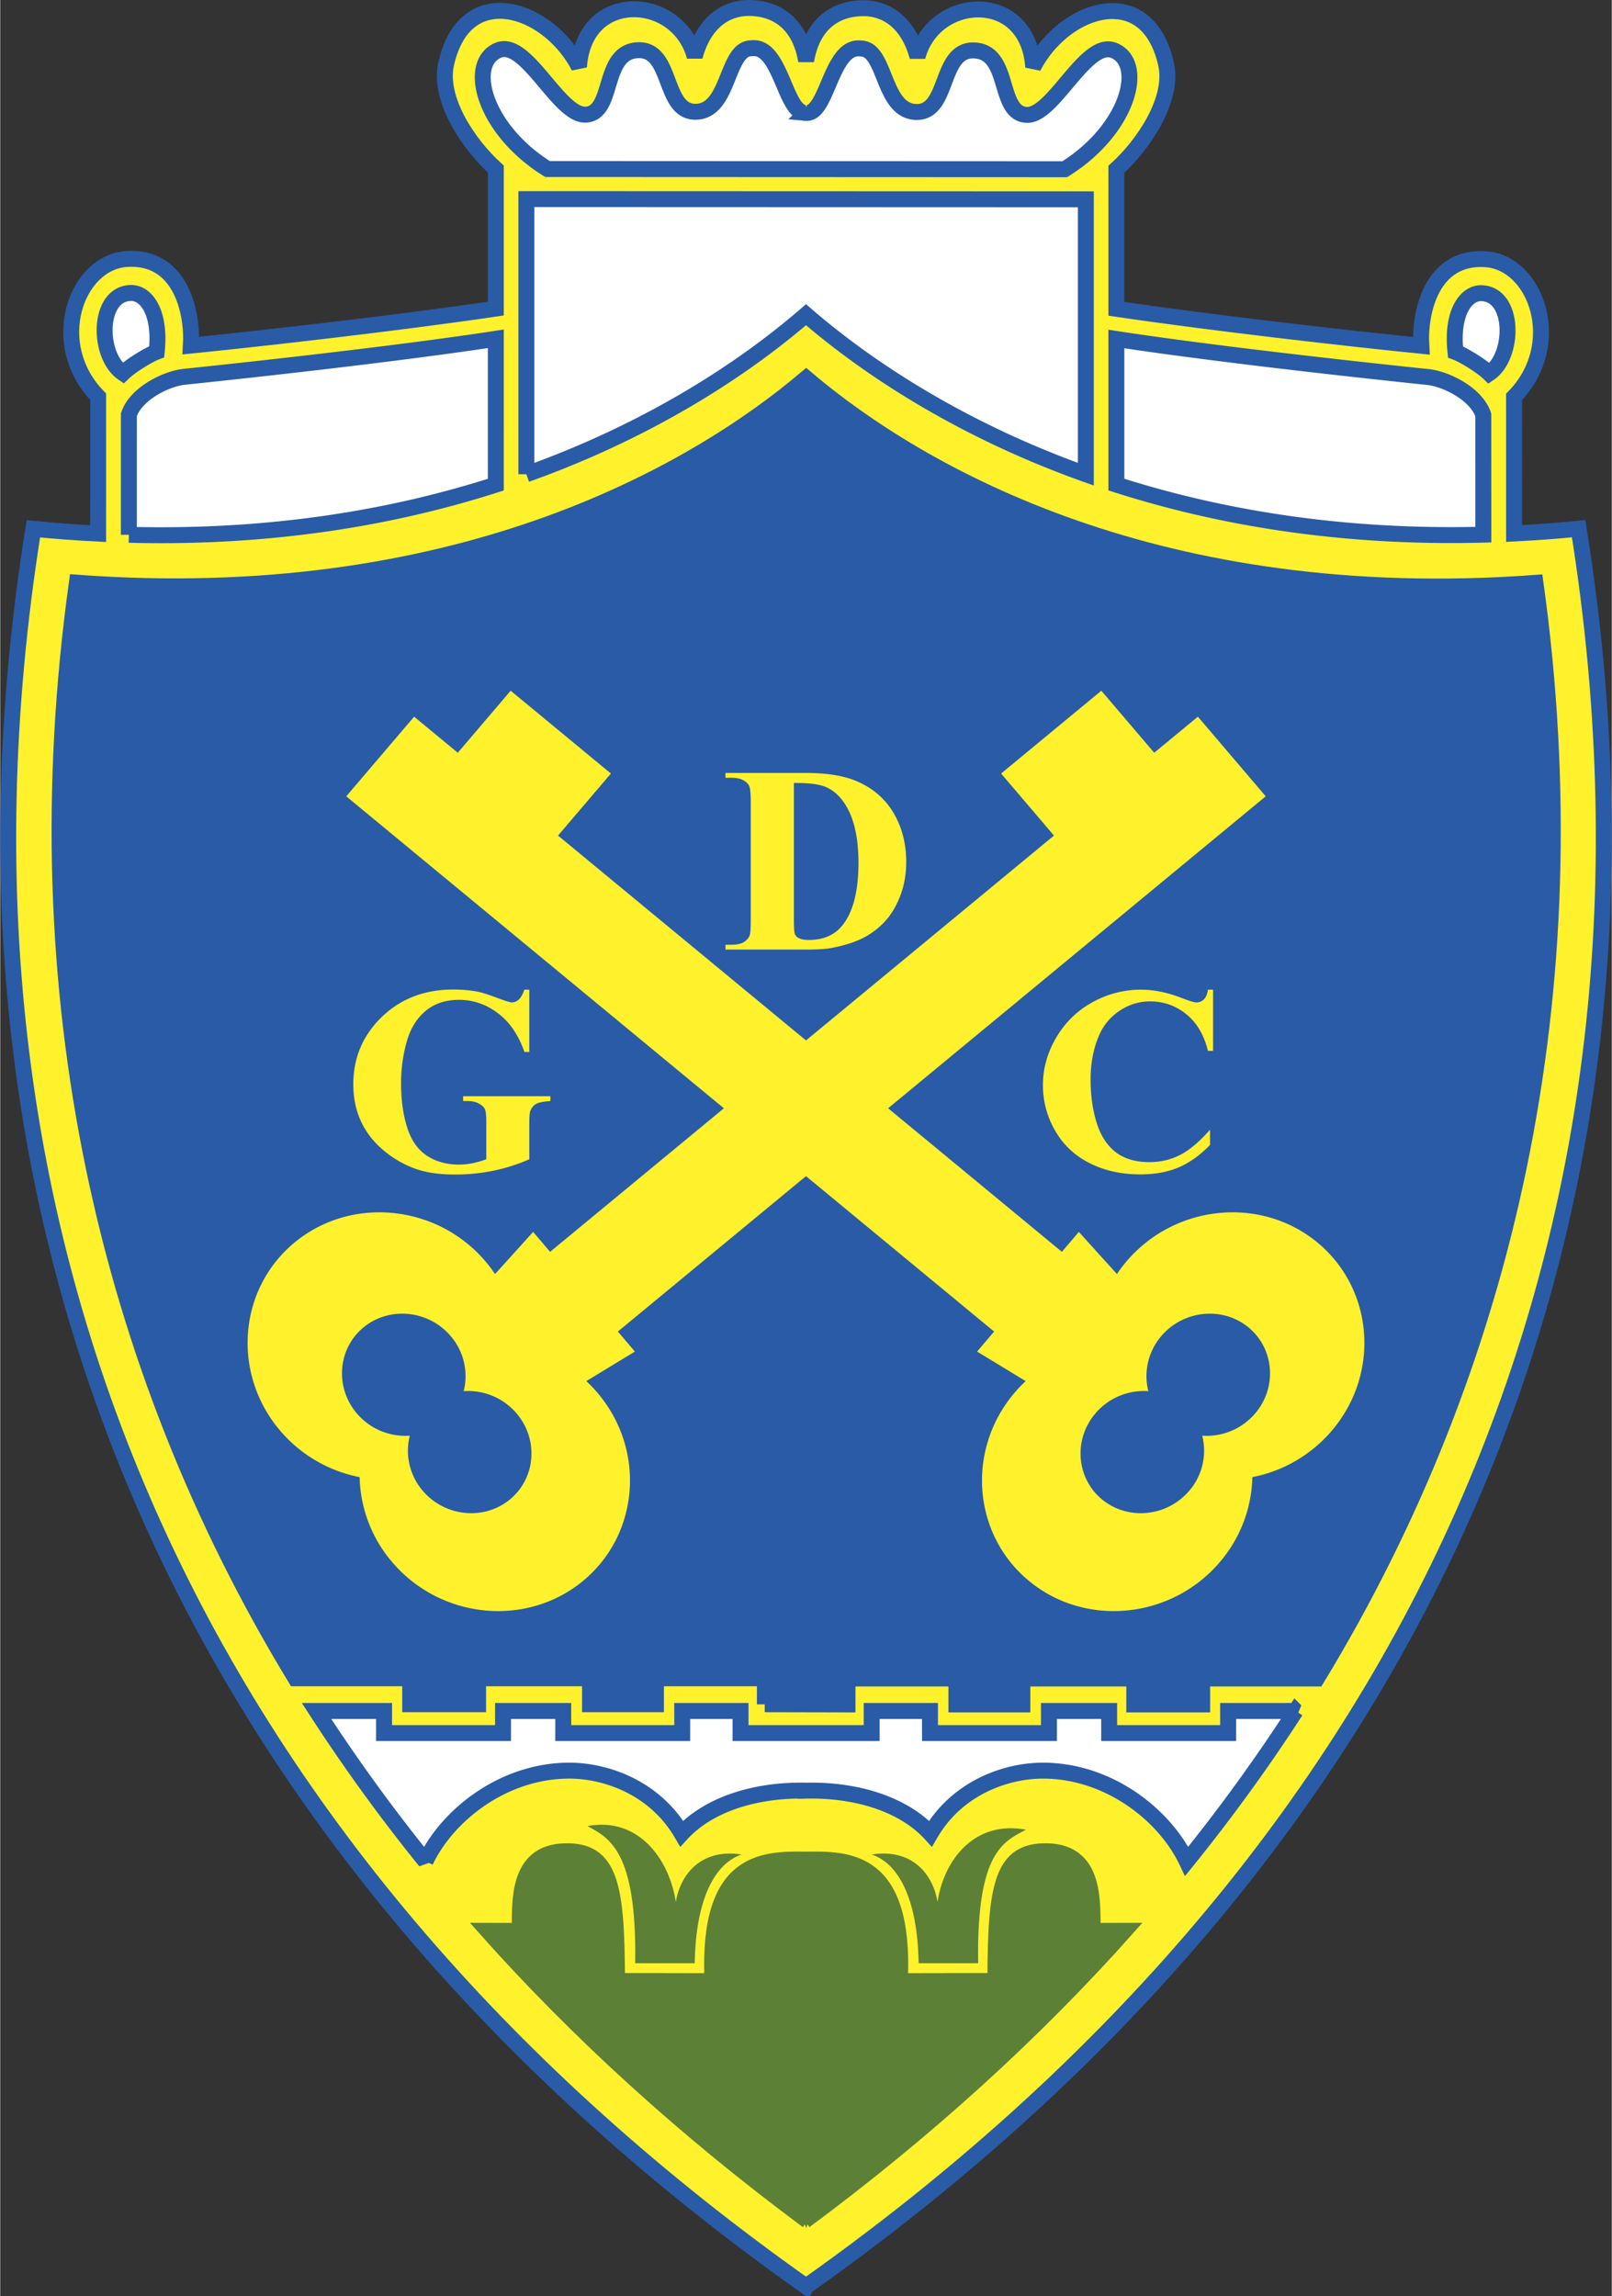 <svg xmlns="http://www.w3.org/2000/svg" width="1755" height="2500" viewBox="0 0 153.592 218.854"><rect x="0" y="0" width="153.592" height="218.854" fill="#333333" stroke="none"/><path d="M76.797 217.924C20.629 178.252-8.057 120.48 3.16 50.404c2.098.207 4.153.356 6.17.457l.002-13.05c-4.899-5.031-2.112-12.808 2.71-13.127 5.133-.341 6.325 5.015 6.13 8.254 6.415-.644 19.66-2.135 29.062-3.526V16.114C44.64 13.767 41.733 9.462 42.5 6.076c.796-3.511 2.758-4.977 4.959-5.042 2.83-.083 6.055 2.151 7.699 5.339.261-3.759 2.65-5.459 5.169-5.492s5.081 1.601 5.863 4.514C67.091 2.053 69.231.748 71.355.76c2.731.014 4.881 1.568 5.452 5.046.569-3.457 2.719-5.013 5.449-5.026 2.124-.011 4.265 1.293 5.165 4.635.782-2.913 3.344-4.547 5.863-4.514 2.519.033 4.907 1.735 5.169 5.493 1.645-3.188 4.868-5.421 7.698-5.338 2.201.064 4.164 1.53 4.959 5.04.767 3.387-2.141 7.69-4.734 10.04v13.297c9.402 1.391 22.646 2.883 29.062 3.527-.194-3.24.997-8.596 6.131-8.255 4.822.319 7.608 8.095 2.71 13.128l.002 13.016c2.011-.1 4.061-.25 6.152-.457 11.216 70.077-17.471 127.848-73.636 167.532z" fill="#fff22d" stroke="#295ba7" stroke-width="1.519" stroke-miterlimit="2.613"/><path d="M76.806 10.76c2.027.184 2.365-6.482 5.188-6.138 2.433-.037 2.062 5.879 5.228 6.049 3.26.176 2.239-5.931 5.55-5.865 3.592.071 2.224 6.036 5.061 6.145 2.569.099 5.662-7.271 8.337-6.131 2.988 1.274 1.346 7.534-4.718 11.312l-49.293-.022c-6.063-3.776-7.706-10.036-4.716-11.312 2.673-1.141 5.767 6.229 8.335 6.131 2.837-.109 1.47-6.073 5.062-6.145 3.31-.066 2.289 6.041 5.55 5.866 3.164-.171 2.794-6.087 5.227-6.05 2.822-.344 3.16 6.324 5.189 6.16zm29.57 35.427c9.754 3.126 21.412 5.125 34.975 4.773l-.004-11.409c-.666-2.027-3.586-3.441-5.277-3.616-7.419-.772-20.874-2.272-29.694-3.624v13.876zm-56.232-.984c11.999-4.283 20.879-10.212 26.653-15.207 5.774 4.992 14.661 10.92 26.668 15.204V18.997l-53.321-.02v26.226zm-37.885 5.77c13.563.35 25.221-1.651 34.974-4.78l.001-13.901c-8.82 1.351-22.276 2.852-29.694 3.622-1.691.177-4.611 1.589-5.278 3.618l-.003 11.441zm-.556-15.407c-2.432-1.639-2.467-7.559.741-7.643 1.437-.038 2.878 1.811 2.47 5.603-.744.272-2.468 1.319-3.211 2.04zm130.203.021c2.432-1.64 2.467-7.56-.74-7.643-1.437-.037-2.878 1.81-2.471 5.602.744.272 2.468 1.318 3.211 2.041zm-65.1 135.087c-4.553-.109-9.167 1.173-11.856 4.093-2.55-4.369-7.169-5.98-10.644-6.001-6.29-.036-11.677 4.206-13.778 8.639a168.075 168.075 0 0 1-10.384-14.328h6.437v2.108H47.92v-2.108l5.741.001v2.107h11.338v-2.107h5.557v2.107h12.5v-2.107h5.557v2.107H99.95v-2.107l5.739-.001v2.108h11.339v-2.108h6.438a167.869 167.869 0 0 1-10.385 14.328c-2.101-4.433-7.488-8.675-13.778-8.639-3.475.021-8.093 1.632-10.643 6.001-2.689-2.92-7.304-4.203-11.854-4.093z" fill="#fff" stroke="#295ba7" stroke-width="1.519" stroke-miterlimit="2.613"/><path d="M72.865 162.447v-2.47H62.507v2.47H56.2v-2.471H45.554v2.471h-6.492v-2.471l-10.927.001C10.027 130.167 1.879 94.609 7.296 55.525c35.774 2.638 58.518-10.173 69.517-19.482 11 9.327 33.744 22.138 69.517 19.501 5.418 39.084-2.73 74.641-20.837 104.451h-10.929v2.47h-6.491v-2.47H97.427v2.47h-6.309v-2.47H80.763v2.47l-7.898-.018z" fill="#295ba7" stroke="#295ba7" stroke-width="1.496" stroke-miterlimit="2.613"/><path d="M114.145 68.309l-4.162 3.438-5.04-5.912-9.553 7.893 5.039 5.913-48.022 39.676-1.616-1.901-3.63 4.016c-.28-.418-.586-.824-.922-1.216-4.63-5.435-12.799-6.238-18.185-1.79-5.384 4.449-5.999 12.51-1.368 17.944a13.269 13.269 0 0 0 7.568 4.419 12.899 12.899 0 0 0 3.104 8.104c4.632 5.435 12.801 6.238 18.186 1.79 5.385-4.449 6-12.51 1.368-17.944a12.954 12.954 0 0 0-1.054-1.102l4.631-2.815-1.623-1.908L120.611 75.9l-6.466-7.591zm-64.936 66.403c2.117 2.483 1.835 6.167-.626 8.2-2.459 2.033-6.193 1.666-8.309-.817a5.86 5.86 0 0 1-1.241-5.255 6.065 6.065 0 0 1-5.04-2.116c-2.117-2.483-1.836-6.167.625-8.2 2.46-2.033 6.194-1.666 8.31.817a5.866 5.866 0 0 1 1.243 5.255 6.06 6.06 0 0 1 5.038 2.116z" fill="#fff22d"/><path d="M115.595 94.328v5.836h-.491c-.371-1.523-1.062-2.689-2.069-3.504-1.01-.81-2.153-1.214-3.432-1.214-1.064 0-2.047.303-2.938.906s-1.543 1.396-1.953 2.372c-.529 1.248-.793 2.641-.793 4.169 0 1.507.192 2.881.577 4.116.387 1.239.994 2.174 1.817 2.808.823.632 1.892.949 3.203.949 1.074 0 2.062-.231 2.956-.696.895-.463 1.84-1.261 2.831-2.396v1.453c-.959.986-1.956 1.7-2.996 2.143-1.036.441-2.25.664-3.638.664-1.824 0-3.444-.359-4.862-1.081-1.414-.718-2.508-1.754-3.276-3.102a8.58 8.58 0 0 1-1.155-4.31c0-1.605.43-3.128 1.281-4.567a8.958 8.958 0 0 1 3.454-3.354 9.475 9.475 0 0 1 4.624-1.191c1.2 0 2.469.257 3.809.77.771.299 1.262.447 1.475.447a.962.962 0 0 0 .697-.292c.2-.194.326-.502.388-.925h.491v-.001zm-46.473-3.82v-.461h.568c.497 0 .878-.077 1.142-.229.265-.153.458-.362.584-.627.078-.175.116-.695.116-1.564V76.551c0-.858-.048-1.399-.139-1.612-.093-.215-.281-.403-.562-.565-.281-.162-.662-.242-1.142-.242h-.568v-.46h7.657c2.04 0 3.684.272 4.929.82 1.521.671 2.676 1.685 3.461 3.041.787 1.358 1.178 2.894 1.178 4.605 0 1.187-.19 2.276-.578 3.271-.388.998-.887 1.82-1.501 2.473a7.363 7.363 0 0 1-2.124 1.563c-.803.395-1.785.696-2.943.913-.514.099-1.32.149-2.421.149h-7.657v.001zm6.521-15.881v13.137c0 .694.032 1.123.101 1.278a.708.708 0 0 0 .341.359c.227.123.556.188.982.188 1.404 0 2.476-.474 3.219-1.415 1.006-1.273 1.51-3.254 1.51-5.938 0-2.157-.345-3.884-1.032-5.174-.547-1.012-1.249-1.698-2.104-2.062-.609-.259-1.613-.382-3.017-.373zM50.424 94.328v5.935h-.467c-.562-1.622-1.408-2.856-2.534-3.7-1.126-.844-2.36-1.265-3.697-1.265-1.278 0-2.34.353-3.189 1.062-.848.706-1.451 1.693-1.804 2.959a14.433 14.433 0 0 0-.53 3.899c0 1.615.194 3.03.581 4.247.388 1.217 1.01 2.111 1.873 2.683.861.569 1.885.854 3.07.854.413 0 .836-.044 1.269-.13s.875-.213 1.33-.379v-3.502c0-.661-.045-1.09-.139-1.284-.093-.194-.283-.37-.574-.527-.29-.157-.64-.235-1.052-.235h-.443v-.461h8.313v.461c-.633.042-1.073.127-1.321.255-.245.125-.436.342-.571.639-.074.16-.114.544-.114 1.153v3.502c-1.093.48-2.23.843-3.412 1.088a18.155 18.155 0 0 1-3.677.365c-1.62 0-2.97-.217-4.042-.651a10.127 10.127 0 0 1-2.837-1.714c-.82-.707-1.461-1.503-1.921-2.39-.592-1.14-.885-2.422-.885-3.836 0-2.533.904-4.674 2.712-6.422 1.807-1.745 4.081-2.619 6.821-2.619.849 0 1.613.073 2.295.201.371.068.969.253 1.798.562.827.31 1.317.467 1.468.467a.996.996 0 0 0 .656-.254c.204-.171.387-.493.556-.963h.467z" fill="#fff22d"/><path d="M60.516 187.121h5.675c.105-6.41 2.069-9.574 4.476-10.362-3.901-.614-5.856 1.938-6.279 4.519-.609-4.063-3.574-8.151-8.424-7.229 2.081 1.126 4.723 2.381 4.552 13.072z" fill="#5c8036"/><path d="M76.813 211.848c-11.542-8.565-21.88-17.93-30.866-28.047l3.332.009c.049-2.447-.318-7.437 4.489-7.59 4.722-.151 5.2 3.736 5.246 12.365l8.63.016c-.474-11.622 5.096-11.648 9.169-11.584 4.074-.064 9.644-.038 9.169 11.584l8.63-.016c.047-8.629.524-12.517 5.245-12.365 4.808.153 4.44 5.143 4.489 7.59l3.332-.009c-8.986 10.117-19.324 19.481-30.865 28.047z" fill="#5c8036" stroke="#5c8036" stroke-width="1.058" stroke-miterlimit="2.613"/><path d="M39.447 68.309l4.162 3.438 5.04-5.912 9.553 7.893-5.04 5.913 48.022 39.676 1.616-1.901 3.63 4.016c.28-.418.587-.824.922-1.216 4.631-5.435 12.801-6.238 18.185-1.79 5.385 4.449 5.999 12.51 1.368 17.944a13.266 13.266 0 0 1-7.568 4.419 12.899 12.899 0 0 1-3.104 8.104c-4.632 5.435-12.8 6.238-18.185 1.79-5.386-4.449-6-12.51-1.369-17.944.334-.392.686-.759 1.054-1.102l-4.63-2.815 1.622-1.908-61.746-51.015 6.468-7.59zm64.935 66.403c-2.116 2.483-1.834 6.167.626 8.2 2.462 2.033 6.193 1.666 8.31-.817a5.86 5.86 0 0 0 1.242-5.255 6.066 6.066 0 0 0 5.039-2.116c2.117-2.483 1.836-6.167-.625-8.2s-6.193-1.666-8.311.817a5.866 5.866 0 0 0-1.242 5.255 6.064 6.064 0 0 0-5.039 2.116z" fill="#fff22d"/><path d="M93.206 187.121H87.53c-.104-6.41-2.069-9.574-4.476-10.362 3.9-.614 5.856 1.938 6.278 4.519.609-4.063 3.575-7.807 8.425-6.885-2.08 1.127-4.723 2.037-4.551 12.728z" fill="#5c8036"/></svg>